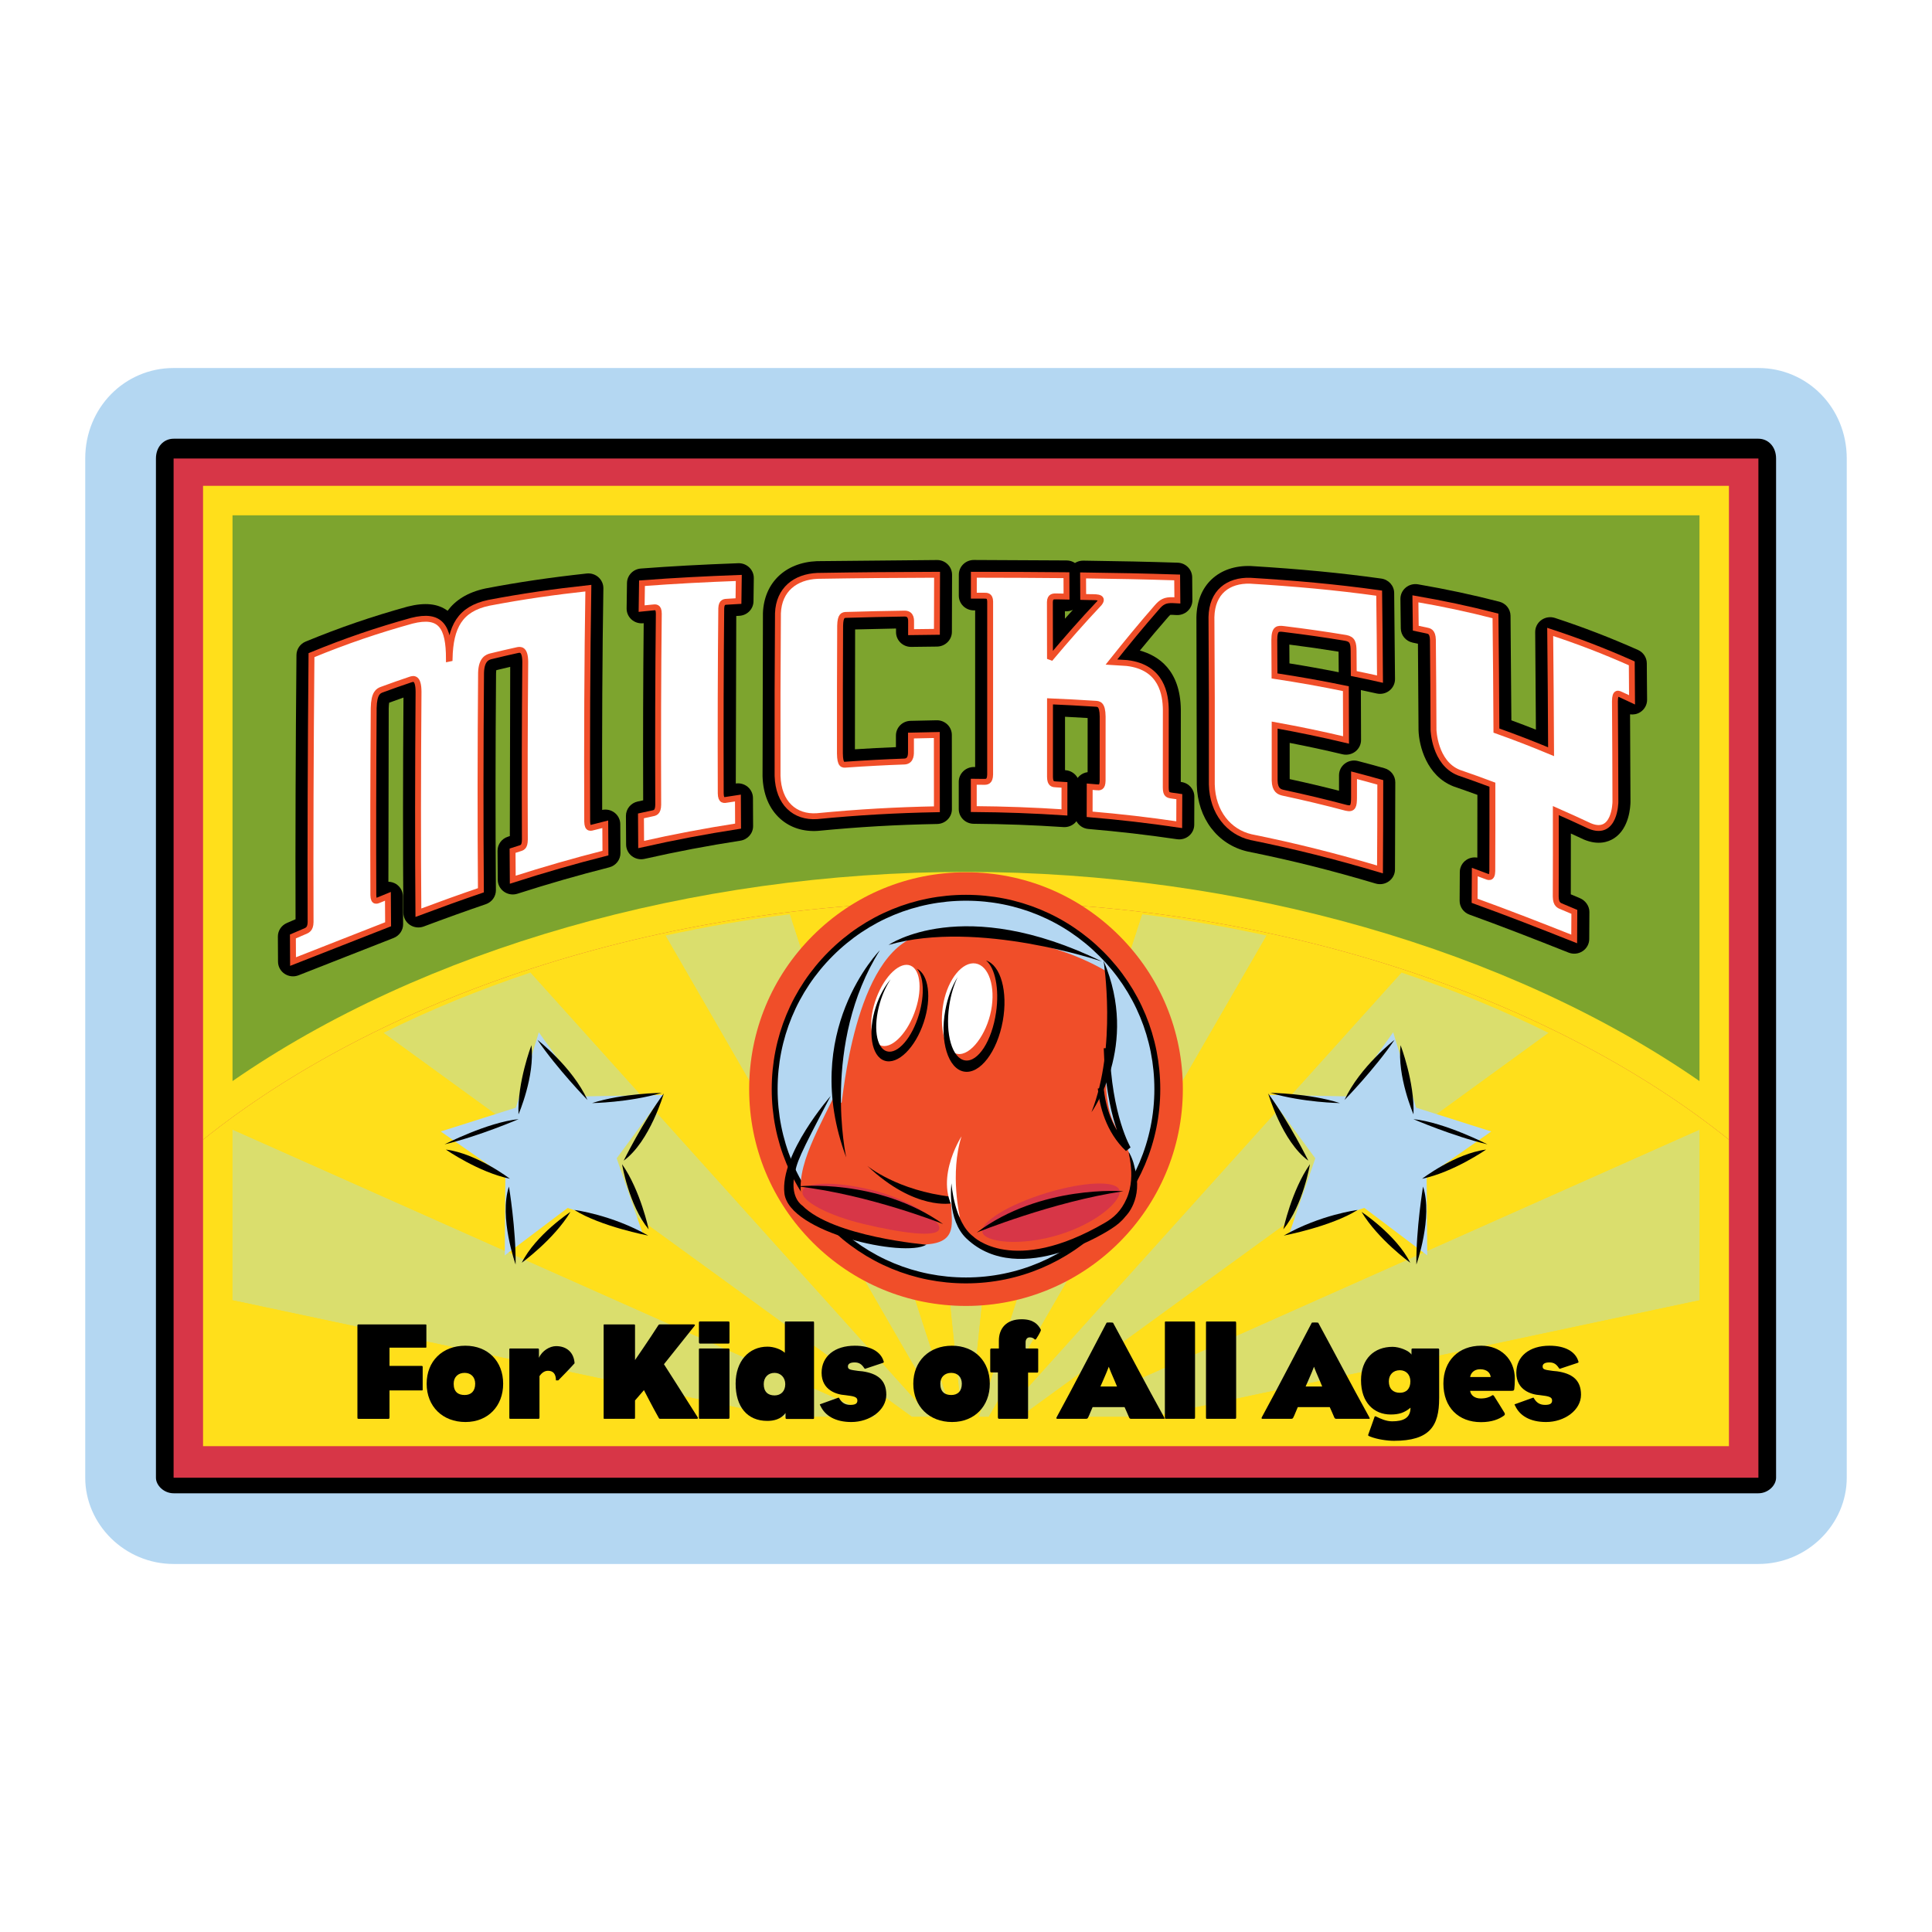 <?xml version="1.0" encoding="utf-8"?>
<!-- Generator: Adobe Illustrator 13.0.0, SVG Export Plug-In . SVG Version: 6.00 Build 14948)  -->
<!DOCTYPE svg PUBLIC "-//W3C//DTD SVG 1.0//EN" "http://www.w3.org/TR/2001/REC-SVG-20010904/DTD/svg10.dtd">
<svg version="1.0" id="Layer_1" xmlns="http://www.w3.org/2000/svg" xmlns:xlink="http://www.w3.org/1999/xlink" x="0px" y="0px"
	 width="192.756px" height="192.756px" viewBox="0 0 192.756 192.756" enable-background="new 0 0 192.756 192.756"
	 xml:space="preserve">
<g>
	<polygon fill-rule="evenodd" clip-rule="evenodd" fill="#FFFFFF" points="0,0 192.756,0 192.756,192.756 0,192.756 0,0 	"/>
	<path fill-rule="evenodd" clip-rule="evenodd" fill="#B4D7F2" d="M8.504,147.433V45.746c0-5.082,3.947-9.029,8.816-9.029h158.115
		c4.869,0,8.816,3.947,8.816,9.029v101.687c0,4.658-3.947,8.605-8.816,8.605H17.32C12.451,156.038,8.504,152.091,8.504,147.433
		L8.504,147.433z"/>
	<path fill-rule="evenodd" clip-rule="evenodd" d="M15.558,147.433V45.746c0-1.186,0.789-1.975,1.763-1.975h158.115
		c0.974,0,1.763,0.79,1.763,1.975v101.687c0,0.763-0.789,1.552-1.763,1.552H17.32C16.347,148.984,15.558,148.195,15.558,147.433
		L15.558,147.433z"/>
	<polygon fill-rule="evenodd" clip-rule="evenodd" fill="#D73647" points="17.32,147.433 17.32,45.746 175.436,45.746 
		175.436,147.433 17.32,147.433 	"/>
	<path fill-rule="evenodd" clip-rule="evenodd" fill="#FFDF1B" d="M172.496,144.282v-30.577
		c-17.366-13.935-44.997-23.774-76.118-23.774s-58.752,9.84-76.119,23.774v30.577H172.496L172.496,144.282z"/>
	<path fill-rule="evenodd" clip-rule="evenodd" fill="#DADE6D" d="M99.923,141.344l39.901-44.311
		c5.146,1.718,10.066,3.73,14.677,6.022l-52.703,38.288H99.923L99.923,141.344z M23.198,112.698v17.027l54.657,11.618h9.68
		L23.198,112.698L23.198,112.698z M98.651,141.344l27.717-48.003c-4.061-0.887-8.211-1.599-12.421-2.125l-16.29,50.129H98.651
		L98.651,141.344z M114.906,141.344l54.651-11.613v-17.027l-64.336,28.641H114.906L114.906,141.344z M92.833,141.344L52.936,97.031
		c-5.147,1.718-10.067,3.731-14.677,6.022l52.7,38.29H92.833L92.833,141.344z M95.099,141.344L78.812,91.214
		c-4.21,0.526-8.36,1.238-12.421,2.125l27.714,48.004H95.099L95.099,141.344z M96.792,141.344l5.373-51.105
		c-1.925-0.079-3.854-0.123-5.787-0.123c-1.933,0-3.86,0.044-5.784,0.123l5.37,51.105H96.792L96.792,141.344z"/>
	<path fill-rule="evenodd" clip-rule="evenodd" fill="#FFDF1B" d="M101.798,141.344l52.703-38.288
		c5.498,2.733,10.562,5.857,15.057,9.332v0.315l-64.336,28.641H101.798L101.798,141.344z M169.558,141.344V129.73l-54.651,11.613
		H169.558L169.558,141.344z M23.198,141.344h54.657l-54.657-11.618V141.344L23.198,141.344z M99.923,141.344l39.901-44.311
		c-4.338-1.448-8.838-2.685-13.456-3.693l-27.717,48.003H99.923L99.923,141.344z M90.959,141.344l-52.7-38.29
		c-5.5,2.733-10.564,5.858-15.061,9.334v0.311l64.337,28.646H90.959L90.959,141.344z M94.105,141.344L66.391,93.339
		c-4.618,1.008-9.117,2.244-13.455,3.692l39.897,44.312H94.105L94.105,141.344z M97.657,141.344l16.29-50.129
		c-3.886-0.486-7.821-0.813-11.782-0.976l-5.373,51.105H97.657L97.657,141.344z M95.964,141.344l-5.37-51.105
		c-3.961,0.162-7.896,0.49-11.782,0.976l16.287,50.129H95.964L95.964,141.344z"/>
	<path fill-rule="evenodd" clip-rule="evenodd" fill="#FFDF1B" d="M172.496,113.705V48.473H20.259v65.232
		c17.367-13.935,44.998-23.774,76.119-23.774S155.13,99.771,172.496,113.705L172.496,113.705z"/>
	<path fill-rule="evenodd" clip-rule="evenodd" fill="#7DA42E" d="M169.558,107.861V51.412H23.198v56.449
		c18.962-13.14,45.808-20.87,73.18-20.87S150.596,94.721,169.558,107.861L169.558,107.861z"/>
	<path fill-rule="evenodd" clip-rule="evenodd" d="M61.885,82.227c-0.002-0.453-0.217-0.879-0.583-1.155
		c-0.348-0.263-0.794-0.356-1.222-0.267c-0.027-7.88,0.015-15.687,0.119-22.102c0.007-0.422-0.172-0.827-0.491-1.111
		c-0.318-0.284-0.746-0.42-1.174-0.373c-3.696,0.404-6.8,0.862-10.096,1.491c-1.85,0.395-3.027,1.211-3.78,2.227
		c-0.964-0.715-2.258-0.856-3.988-0.417c-3.607,1.001-6.745,2.078-10.174,3.49c-0.552,0.227-0.913,0.755-0.918,1.342
		c-0.085,9.229-0.117,18.586-0.091,26.362l-0.864,0.373c-0.547,0.236-0.903,0.769-0.899,1.354l0.011,1.973l0.003,0.533
		c0.002,0.486,0.248,0.94,0.659,1.211c0.411,0.271,0.93,0.327,1.391,0.146l4.625-1.816l4.858-1.906
		c0.572-0.225,0.952-0.773,0.948-1.377l-0.01-1.47l-0.009-1.315c-0.003-0.489-0.256-0.943-0.672-1.214
		c-0.235-0.152-0.504-0.226-0.778-0.235c0.008-4.27,0.033-17.322,0.032-17.305c0.006-0.269,0.026-0.447,0.046-0.56
		c0.486-0.178,0.956-0.347,1.427-0.511c-0.057,7.778-0.061,15.195-0.011,21.479c0.004,0.481,0.248,0.931,0.653,1.202
		c0.405,0.271,0.921,0.331,1.38,0.159c2.244-0.841,4.155-1.527,6.194-2.225c0.606-0.207,1.01-0.77,1.005-1.399
		c-0.054-6.613-0.048-14.107,0.015-21.644c0.004-0.141,0.017-0.236,0.029-0.308c0.457-0.111,0.91-0.219,1.383-0.327
		c-0.006,2.619-0.033,14.756-0.037,16.884l-0.189,0.061c-0.62,0.198-1.042,0.768-1.038,1.407l0.011,1.613l0.009,1.282
		c0.003,0.469,0.234,0.908,0.623,1.183c0.388,0.274,0.886,0.35,1.34,0.205c3.22-1.029,6.044-1.841,9.158-2.632
		c0.665-0.168,1.127-0.759,1.123-1.433l-0.01-1.493L61.885,82.227L61.885,82.227z"/>
	<path fill-rule="evenodd" clip-rule="evenodd" d="M73.652,56.193c-3.676,0.136-6.672,0.299-9.714,0.53
		c-0.772,0.059-1.372,0.685-1.383,1.444l-0.009,0.578l-0.028,1.957c-0.006,0.419,0.17,0.82,0.485,1.103
		c0.315,0.283,0.738,0.42,1.164,0.377l0.055-0.005c-0.057,5.414-0.075,11.493-0.052,17.671l-0.547,0.119
		c-0.69,0.149-1.177,0.749-1.173,1.442l0.009,1.477l0.008,1.381c0.003,0.446,0.212,0.868,0.569,1.144
		c0.356,0.277,0.822,0.38,1.265,0.281c3.281-0.739,6.233-1.3,9.572-1.818c0.73-0.114,1.268-0.733,1.264-1.458l-0.005-0.966
		l-0.009-1.833c-0.002-0.428-0.193-0.834-0.524-1.112c-0.329-0.275-0.762-0.397-1.189-0.335c0.009-3.283,0.039-13.885,0.047-16.713
		l0.311-0.018c0.786-0.045,1.4-0.677,1.409-1.448l0.013-0.983l0.017-1.322c0.005-0.403-0.159-0.792-0.452-1.072
		C74.461,56.33,74.062,56.178,73.652,56.193L73.652,56.193z"/>
	<path fill-rule="evenodd" clip-rule="evenodd" d="M93.487,55.874c0,0-11.951,0.112-11.99,0.113
		c-3.153,0.135-5.264,2.152-5.379,5.184c0,0-0.039,16.238-0.039,16.277c0.053,1.795,0.667,3.263,1.773,4.247
		c0.996,0.885,2.297,1.3,3.762,1.201c4.109-0.398,7.762-0.608,11.887-0.687c0.817-0.016,1.471-0.67,1.47-1.471l-0.006-7.106V73.33
		c0-0.396-0.157-0.773-0.445-1.05c-0.289-0.276-0.672-0.427-1.075-0.418l-2.602,0.057c-0.815,0.018-1.456,0.669-1.456,1.468l0,0.729
		c0,0,0,0.226,0,0.427c-1.386,0.056-2.724,0.125-4.092,0.214c0.004-1.938,0.019-10.199,0.021-11.957
		c1.095-0.024,2.991-0.067,4.082-0.092l-0.001,0.36c-0.001,0.394,0.161,0.771,0.446,1.048c0.285,0.277,0.673,0.43,1.075,0.424
		l2.567-0.031c0.818-0.01,1.484-0.663,1.486-1.466l0.016-5.693c0.001-0.393-0.153-0.771-0.438-1.047
		C94.269,56.025,93.888,55.87,93.487,55.874L93.487,55.874z"/>
	<path fill-rule="evenodd" clip-rule="evenodd" d="M117.872,78.023l-0.066-0.009c0.001-1.779,0.005-7.209,0.005-7.223
		c-0.05-3.942-2.243-5.376-4.087-5.886c1-1.221,1.917-2.307,2.843-3.366c0.102-0.117,0.156-0.168,0.182-0.19
		c0.022-0.004,0.073-0.012,0.189-0.008l0.234,0.012l0.206,0.011c0.412,0.021,0.82-0.125,1.119-0.406s0.471-0.668,0.467-1.073
		l-0.01-1.165l-0.01-1.123c-0.008-0.788-0.646-1.431-1.449-1.457c-2.94-0.096-5.756-0.157-9.414-0.205
		c-0.298-0.004-0.587,0.081-0.833,0.236c-0.236-0.16-0.523-0.254-0.833-0.255l-9.252-0.046c-0.398-0.002-0.778,0.151-1.061,0.427
		s-0.438,0.649-0.439,1.04l-0.002,2.089c-0.001,0.811,0.664,1.469,1.491,1.47l0.139,0c0,3.022-0.001,12.879-0.001,15.63
		l-0.115-0.001c-0.4-0.004-0.789,0.15-1.073,0.427c-0.284,0.276-0.447,0.653-0.447,1.045l0,1.356l0,1.369
		c0.001,0.807,0.664,1.46,1.487,1.467c3.101,0.024,5.864,0.125,8.957,0.329c0.414,0.027,0.82-0.116,1.124-0.393
		c0.064-0.06,0.12-0.126,0.173-0.195c0.231,0.426,0.666,0.732,1.188,0.776c3.091,0.263,5.819,0.579,8.846,1.023
		c0.431,0.063,0.868-0.06,1.198-0.338c0.33-0.278,0.521-0.682,0.522-1.109l0.005-1.395l0.005-1.402
		C119.162,78.751,118.613,78.127,117.872,78.023L117.872,78.023z M107.045,60.842c-0.264,0.29-0.527,0.584-0.797,0.887
		c0-0.245,0-0.503-0.001-0.743l0.131,0.002C106.611,60.993,106.837,60.938,107.045,60.842L107.045,60.842z M107.518,77.617
		c-0.239-0.435-0.69-0.742-1.226-0.775l-0.035-0.002l0.001-5.329c0.734,0.037,1.477,0.078,2.256,0.126
		c0,0.724-0.002,3.884-0.003,5.401c-0.297,0.041-0.579,0.167-0.804,0.369C107.637,77.471,107.574,77.542,107.518,77.617
		L107.518,77.617z"/>
	<path fill-rule="evenodd" clip-rule="evenodd" d="M138.125,76.645c-0.972-0.274-1.789-0.496-2.648-0.719
		c-0.449-0.117-0.929-0.022-1.297,0.255c-0.368,0.277-0.585,0.707-0.585,1.163c0,0-0.002,0.893-0.002,1.549
		c-1.64-0.419-3.24-0.797-4.922-1.161v-3.613c1.782,0.344,3.464,0.707,5.271,1.136c0.447,0.106,0.92,0.006,1.281-0.274
		s0.571-0.706,0.569-1.157l-0.017-4.977c0.507,0.106,1.017,0.217,1.573,0.342c0.447,0.1,0.916-0.003,1.273-0.285
		c0.357-0.282,0.563-0.707,0.559-1.156l-0.083-8.588c-0.007-0.727-0.554-1.333-1.287-1.436c-4.041-0.563-8.042-0.949-13.02-1.252
		c-1.565-0.05-2.909,0.402-3.885,1.309c-0.974,0.904-1.505,2.203-1.538,3.795c0,0,0.036,16.685,0.036,16.722
		c0.08,3.348,2.065,5.96,5.056,6.654c4.421,0.895,8.351,1.878,12.785,3.198c0.453,0.135,0.944,0.054,1.325-0.222
		c0.382-0.276,0.606-0.71,0.608-1.175l0.031-8.695C139.212,77.4,138.77,76.826,138.125,76.645L138.125,76.645z M128.647,65.754
		c0,0-0.005-0.884-0.009-1.443c1.729,0.219,3.3,0.445,4.912,0.708l0.008,1.098l0.007,0.951c-1.64-0.326-3.231-0.611-4.916-0.881
		L128.647,65.754L128.647,65.754z M134.688,79.176C134.688,79.176,134.688,79.176,134.688,79.176c0.001,0-0.003,0,0.023,0.006
		C134.704,79.181,134.696,79.179,134.688,79.176L134.688,79.176z"/>
	<path fill-rule="evenodd" clip-rule="evenodd" d="M164.313,67.811l-0.011-1.638c-0.005-0.573-0.349-1.091-0.881-1.328
		c-2.786-1.237-5.417-2.252-8.28-3.192c-0.459-0.151-0.964-0.073-1.355,0.206c-0.393,0.279-0.623,0.728-0.619,1.203l0.071,9.736
		c-0.812-0.321-1.625-0.63-2.448-0.932l-0.085-10.432c-0.006-0.664-0.464-1.236-1.119-1.404c-2.696-0.693-5.197-1.228-8.107-1.732
		c-0.439-0.076-0.891,0.044-1.23,0.328c-0.341,0.283-0.534,0.701-0.529,1.138l0.021,1.751l0.015,1.18
		c0.008,0.686,0.501,1.275,1.185,1.419l0.426,0.09c0,0,0.042,0.009,0.101,0.021c0.012,1.708,0.058,8.593,0.059,8.624
		c0.044,1.587,0.822,4.551,3.454,5.596c0.021,0.009,0.044,0.017,0.066,0.025c0.834,0.287,1.589,0.556,2.353,0.835
		c-0.002,1.558-0.005,4.542-0.007,6.26c-0.379-0.063-0.771,0.013-1.095,0.229c-0.405,0.272-0.651,0.722-0.653,1.204l-0.01,1.608
		l-0.008,1.259c-0.004,0.619,0.388,1.172,0.979,1.387c3.237,1.173,6.186,2.319,9.892,3.79c0.461,0.183,0.984,0.13,1.396-0.141
		c0.413-0.271,0.662-0.724,0.664-1.211l0.008-1.4l0.008-1.303c0.003-0.59-0.392-1.142-0.944-1.375c0,0-0.577-0.244-0.912-0.385
		l0.006-6.068c0.406,0.186,0.818,0.376,1.253,0.58c0.021,0.01,0.042,0.019,0.063,0.028c1.402,0.581,2.401,0.25,2.991-0.13
		c1.535-0.989,1.635-3.181,1.64-3.629c0,0-0.028-6.029-0.041-8.738c0.346,0.045,0.702-0.02,1.003-0.208
		c0.436-0.272,0.701-0.743,0.697-1.249L164.313,67.811L164.313,67.811z"/>
	
		<path fill-rule="evenodd" clip-rule="evenodd" fill="#FFFFFF" stroke="#F04E29" stroke-width="0.588" stroke-miterlimit="2.613" d="
		M51.159,87.769c-0.006-0.96-0.013-1.898-0.02-2.894c0.208-0.066,0.407-0.13,0.616-0.197c0.333-0.104,0.603-0.129,0.611-0.918
		c-0.026-5.801-0.015-11.709,0.039-17.719c-0.011-1.323-0.496-1.239-0.796-1.176c-0.9,0.199-1.723,0.39-2.626,0.611
		c-0.334,0.084-0.949,0.276-0.988,1.649c-0.064,7.614-0.07,15.048-0.016,21.697c-2.132,0.729-4.085,1.434-6.236,2.239
		c-0.052-6.482-0.046-14.053,0.015-22.053c-0.012-1.443-0.503-1.307-0.808-1.209c-0.981,0.329-1.877,0.645-2.862,1.008
		c-0.339,0.129-0.772,0.336-0.804,1.827c-0.047,6.765-0.059,13.008-0.035,18.681c0.02,0.768,0.357,0.562,0.696,0.422
		c0.256-0.104,0.501-0.203,0.757-0.309c0.007,0.974,0.011,1.876,0.019,2.786c-3.233,1.252-6.203,2.449-9.485,3.723
		c-0.004-0.798-0.009-1.609-0.014-2.504c0.373-0.159,0.728-0.313,1.101-0.475c0.31-0.131,0.651-0.222,0.664-0.957
		c-0.027-7.525,0.001-17.027,0.09-26.637c3.464-1.426,6.595-2.484,10.003-3.431c2.922-0.74,3.703,0.611,3.71,3.794
		c0.022-0.004,0.043-0.013,0.065-0.018c0.077-3.183,1.034-4.951,3.902-5.563c3.437-0.655,6.549-1.095,9.943-1.466
		c-0.114,7.002-0.149,15.314-0.115,23.299c0.019,0.779,0.348,0.63,0.678,0.543c0.38-0.096,0.743-0.188,1.124-0.284
		c0.006,0.983,0.012,1.914,0.018,2.875C57.246,85.914,54.352,86.749,51.159,87.769L51.159,87.769z"/>
	
		<path fill-rule="evenodd" clip-rule="evenodd" fill="#FFFFFF" stroke="#F04E29" stroke-width="0.588" stroke-miterlimit="2.613" d="
		M63.967,84.258c-0.005-0.958-0.013-1.884-0.018-2.858c0.356-0.078,0.698-0.151,1.054-0.228c0.329-0.069,0.655-0.08,0.667-0.883
		c-0.026-6.577-0.008-13.112,0.06-19.07c-0.007-0.727-0.333-0.637-0.662-0.604c-0.356,0.036-0.697,0.07-1.053,0.105
		c0.012-0.894,0.024-1.715,0.037-2.532c3.33-0.252,6.354-0.404,9.656-0.527c-0.011,0.738-0.019,1.487-0.03,2.308
		c-0.353,0.021-0.692,0.04-1.045,0.061c-0.326,0.018-0.65-0.015-0.673,0.673c-0.058,5.653-0.075,11.986-0.052,18.452
		c0.018,0.789,0.343,0.677,0.669,0.625c0.354-0.053,0.693-0.106,1.047-0.16c0.004,0.95,0.009,1.857,0.014,2.801
		C70.331,82.935,67.302,83.507,63.967,84.258L63.967,84.258z"/>
	
		<path fill-rule="evenodd" clip-rule="evenodd" fill="#FFFFFF" stroke="#F04E29" stroke-width="0.588" stroke-miterlimit="2.613" d="
		M81.512,81.429c-2.213,0.151-3.853-1.29-3.934-4.024c-0.014-5.749-0.001-11.228,0.039-16.223c0.09-2.368,1.744-3.633,3.945-3.727
		c4.107-0.07,7.84-0.098,11.93-0.111c-0.005,1.662-0.011,3.532-0.017,5.694c-0.885,0.007-1.691,0.019-2.577,0.032
		c0-0.308,0.001-0.598,0.002-0.897c0.002-0.305,0.054-0.938-0.625-0.955c-2.007,0.031-3.839,0.07-5.85,0.132
		c-0.292,0.011-0.585,0.034-0.604,1.092c-0.021,4.016-0.028,8.201-0.023,12.729c0.015,1.196,0.309,1.139,0.601,1.117
		c2.015-0.142,3.849-0.238,5.86-0.311c0.679-0.053,0.63-0.788,0.628-1.136c0-0.494-0.001-0.964,0-1.454
		c0.887-0.025,1.694-0.044,2.58-0.057c0.001,2.56,0.003,4.907,0.007,7.409C89.374,80.817,85.63,81.03,81.512,81.429L81.512,81.429z"
		/>
	
		<path fill-rule="evenodd" clip-rule="evenodd" fill="#FFFFFF" stroke="#F04E29" stroke-width="0.588" stroke-miterlimit="2.613" d="
		M108.713,81.242c0.002-0.93,0.004-1.821,0.006-2.752c0.223,0.019,0.437,0.036,0.66,0.055c0.324,0.028,0.615,0.077,0.63-0.659
		c0.004-2.187,0.005-4.209,0.004-6.4c-0.018-1.265-0.398-1.252-0.756-1.275c-1.544-0.099-2.953-0.175-4.497-0.24
		c0,2.564,0,4.96-0.002,7.546c0.014,0.73,0.304,0.725,0.628,0.743c0.276,0.016,0.541,0.034,0.817,0.05
		c0,0.927-0.004,1.815-0.004,2.743c-3.107-0.204-5.938-0.308-9.045-0.332c-0.002-0.922,0-1.804-0.001-2.726
		c0.34,0.005,0.666,0.006,1.005,0.01c0.292,0.002,0.613-0.002,0.628-0.729c0-6.22,0-12.17,0.002-17.272
		c-0.015-0.595-0.336-0.573-0.626-0.573c-0.34-0.001-0.664-0.001-1.004-0.002c0-0.75,0.002-1.427,0.003-2.087
		c3.172,0.003,6.064,0.016,9.238,0.046c0.003,0.678,0.006,1.369,0.009,2.134c-0.318-0.007-0.622-0.011-0.941-0.018
		c-0.354-0.006-0.705-0.036-0.72,0.566c0.003,1.743,0.007,3.597,0.01,5.667c1.691-2.01,3.232-3.766,4.917-5.549
		c0.584-0.732-0.586-0.586-0.976-0.615c-0.212-0.005-0.415-0.011-0.627-0.015c-0.005-0.77-0.007-1.467-0.011-2.15
		c3.219,0.042,6.156,0.099,9.385,0.204c0.006,0.731,0.014,1.473,0.021,2.288c-0.15-0.009-0.29-0.014-0.44-0.022
		c-0.812-0.029-1.146,0.19-1.6,0.712c-1.555,1.778-2.977,3.506-4.538,5.463c0.521,0.034,1.02,0.065,1.542,0.097
		c3.523,0.411,3.864,3.199,3.883,4.663c0.003,2.654,0.001,5.117-0.006,7.76c0.008,0.71,0.206,0.749,0.66,0.812
		c0.235,0.033,0.459,0.063,0.694,0.097c-0.005,0.949-0.007,1.854-0.011,2.797C114.576,81.824,111.777,81.503,108.713,81.242
		L108.713,81.242z"/>
	
		<path fill-rule="evenodd" clip-rule="evenodd" fill="#FFFFFF" stroke="#F04E29" stroke-width="0.588" stroke-miterlimit="2.613" d="
		M124.806,83.521c-2.208-0.513-3.836-2.472-3.903-5.258c0.014-5.852,0.002-11.483-0.036-16.698c0.053-2.477,1.657-3.696,3.876-3.625
		c4.393,0.268,8.415,0.618,12.857,1.238c0.037,2.729,0.063,5.477,0.082,8.578c-0.899-0.202-1.719-0.376-2.617-0.558
		c-0.006-0.768-0.01-1.491-0.016-2.236c-0.01-0.783-0.088-1.185-0.774-1.316c-2.122-0.352-4.052-0.625-6.164-0.884
		c-0.62-0.074-0.966-0.096-0.973,1.093c0.008,1.174,0.013,2.336,0.021,3.583c2.438,0.37,4.667,0.764,7.119,1.27
		c0.008,1.741,0.014,3.353,0.017,5.118c-2.452-0.582-4.682-1.043-7.121-1.483c0.003,1.901,0.004,3.644-0.001,5.529
		c0.02,0.967,0.463,1.137,0.854,1.224c2.156,0.462,4.128,0.932,6.296,1.506c0.691,0.166,0.762-0.211,0.768-1.014
		c0.001-0.757,0.002-1.483,0.003-2.242c0.898,0.233,1.718,0.457,2.618,0.711c-0.002,3.103-0.011,5.863-0.03,8.687
		C133.234,85.42,129.206,84.412,124.806,83.521L124.806,83.521z"/>
	
		<path fill-rule="evenodd" clip-rule="evenodd" fill="#FFFFFF" stroke="#F04E29" stroke-width="0.588" stroke-miterlimit="2.613" d="
		M161.809,69.348c-0.34-0.157-0.675-0.387-0.686,0.613c0.024,3.487,0.038,6.69,0.047,10.051c0,0-0.027,3.444-2.549,2.401
		c-1.169-0.548-2.232-1.031-3.396-1.542c0.005,3.128,0.002,5.858-0.009,8.584c0.013,0.807,0.345,0.887,0.682,1.026
		c0.397,0.169,0.777,0.329,1.175,0.496c-0.006,0.951-0.009,1.827-0.015,2.702c-3.435-1.362-6.544-2.578-9.936-3.807
		c0.006-0.945,0.012-1.874,0.018-2.868c0.349,0.131,0.684,0.255,1.033,0.386c0.332,0.127,0.695,0.334,0.714-0.489
		c0.012-2.79,0.014-5.525,0.01-8.611c-1.154-0.435-2.206-0.812-3.356-1.208c-2.431-0.966-2.519-4.274-2.519-4.275
		c-0.013-3.133-0.03-5.997-0.061-8.978c-0.023-0.854-0.383-0.872-0.715-0.943c-0.336-0.07-0.658-0.139-0.994-0.21
		c-0.013-1.022-0.022-1.973-0.035-2.932c2.73,0.473,5.23,0.997,7.988,1.706c0.045,3.738,0.074,7.424,0.094,11.44
		c1.867,0.665,3.574,1.325,5.453,2.109c-0.018-4.129-0.046-7.978-0.088-11.954c2.778,0.913,5.325,1.889,8.139,3.138
		c0.01,1.221,0.017,2.4,0.026,3.64C162.484,69.66,162.154,69.508,161.809,69.348L161.809,69.348z"/>
	<path fill-rule="evenodd" clip-rule="evenodd" fill="#F04E29" d="M118.012,108.66c0,11.929-9.705,21.634-21.634,21.634
		c-5.779,0-11.211-2.25-15.297-6.336c-4.086-4.087-6.337-9.52-6.337-15.298s2.25-11.212,6.337-15.298
		c4.086-4.086,9.519-6.336,15.297-6.336c5.778,0,11.211,2.25,15.298,6.336C115.762,97.448,118.012,102.882,118.012,108.66
		L118.012,108.66z"/>
	
		<path fill-rule="evenodd" clip-rule="evenodd" fill="#B4D7F2" stroke="#000000" stroke-width="0.588" stroke-miterlimit="2.613" d="
		M115.466,108.66c0,10.525-8.562,19.088-19.088,19.088c-5.099,0-9.892-1.985-13.498-5.591s-5.591-8.398-5.591-13.497
		s1.985-9.893,5.591-13.498c3.605-3.605,8.399-5.591,13.498-5.591s9.892,1.985,13.497,5.591
		C113.48,98.768,115.466,103.562,115.466,108.66L115.466,108.66z"/>
	<path fill-rule="evenodd" clip-rule="evenodd" fill="#F04E29" d="M93.035,93.141c-7.25,0.075-8.761,14.802-9.062,16.841
		c-0.089,0.261-0.704-0.711-0.831-0.453c-2.266,4.607-4.261,8.134-2.719,11.328c1.057,2.19,7.848,3.854,12.461,3.248
		c2.87-0.378,1.888-2.644,2.039-4.305c0.831,5.286,5.665,6.344,10.12,5.286c4.531-1.058,9.29-4.531,7.703-9.817
		c-0.528-1.511-1.661-2.795-2.039-4.381c-1.133-4.758,0.681-9.365-0.302-13.972C105.27,93.896,99.002,93.079,93.035,93.141
		L93.035,93.141z"/>
	<path fill-rule="evenodd" clip-rule="evenodd" d="M87.784,94.809c0,0-8.041,8.126-3.358,20.663
		C84.426,115.472,81.928,104.104,87.784,94.809L87.784,94.809z"/>
	<path fill-rule="evenodd" clip-rule="evenodd" d="M110.104,95.86c0,0,1.359,8.61-1.209,15.104
		C108.895,110.964,113.729,104.318,110.104,95.86L110.104,95.86z"/>
	<path fill="none" stroke="#000000" stroke-width="0.588" stroke-miterlimit="2.613" d="M109.818,108.572
		c0.176,1.702,0.782,4.22,2.725,6.054c0,0-1.949-3.271-2.127-10.049"/>
	<path fill-rule="evenodd" clip-rule="evenodd" d="M82.875,109.346c0,0-5.068,5.783-4.615,9.711
		c0.454,3.927,11.982,6.458,14.171,5.124c0,0-9.314-0.781-12.386-3.903c0,0-1.157-0.703-0.817-2.812
		C79.477,115.921,79.693,115.42,82.875,109.346L82.875,109.346z"/>
	<path fill-rule="evenodd" clip-rule="evenodd" d="M88.655,94.274c0,0,7.401-5.136,21.297,1.661
		C109.952,95.935,97.566,91.706,88.655,94.274L88.655,94.274z"/>
	<path fill-rule="evenodd" clip-rule="evenodd" fill="#D73647" d="M86.191,122.125c-3.557-0.846-6.301-2.301-6.129-3.251
		c0.172-0.95,3.195-1.035,6.752-0.189c3.557,0.845,7.073,2.96,6.901,3.91C93.543,123.545,89.748,122.971,86.191,122.125
		L86.191,122.125z"/>
	<path fill-rule="evenodd" clip-rule="evenodd" d="M79.592,118.365c0,0,7.959-0.859,14.5,3.758
		C94.092,122.123,86.767,119.196,79.592,118.365L79.592,118.365z"/>
	<path fill-rule="evenodd" clip-rule="evenodd" fill="#D73647" d="M105.647,123.199c3.775-1.154,6.294-3.419,6.044-4.431
		c-0.25-1.013-3.515-0.897-7.29,0.256c-3.775,1.154-6.634,2.91-6.384,3.923C98.268,123.959,101.872,124.354,105.647,123.199
		L105.647,123.199z"/>
	<path fill-rule="evenodd" clip-rule="evenodd" d="M112.085,118.851c0,0-8.24-0.682-14.636,4.12
		C97.449,122.971,105.101,119.873,112.085,118.851L112.085,118.851z"/>
	<path fill-rule="evenodd" clip-rule="evenodd" d="M86.54,116.326c0,0,2.984,2.473,8.422,3.077l0.01,0.65
		C94.973,120.054,91.302,120.827,86.54,116.326L86.54,116.326z"/>
	<path fill-rule="evenodd" clip-rule="evenodd" fill="#FFFFFF" d="M95.93,113.373c0,0-3.163,4.906-0.158,8.088
		C95.772,121.461,94.742,117.101,95.93,113.373L95.93,113.373z"/>
	<path fill-rule="evenodd" clip-rule="evenodd" d="M96.434,123.577c-1.98-1.871-1.51-5.514-1.51-5.514s0.27,3.853,2.158,5.288
		c0,0,3.959,4.001,13.163-1.359c0.861-0.502,1.607-1.148,2.162-2.418c1.058-2.417-0.087-5.176,0.291-4.496s0.503,1.399,0.503,1.399
		c0.906,3.172-0.906,4.876-0.906,4.876c-0.416,0.528-0.839,0.869-1.417,1.242C110.877,122.596,101.796,128.646,96.434,123.577
		L96.434,123.577z"/>
	<path fill-rule="evenodd" clip-rule="evenodd" fill="#FFFFFF" d="M95.527,105.148c1.312,0.214,2.899-1.952,3.357-4.33
		c0.459-2.377-0.232-4.478-1.544-4.691c-1.312-0.213-2.748,1.542-3.207,3.918C93.674,102.424,94.215,104.936,95.527,105.148
		L95.527,105.148z"/>
	<path fill-rule="evenodd" clip-rule="evenodd" d="M98.381,95.83c0.901,0.736,1.339,2.821,0.997,5.176
		c-0.411,2.828-1.791,4.975-3.082,4.794c-1.291-0.182-2.004-2.621-1.593-5.449c0.158-1.089,0.46-2.074,0.845-2.867
		c-0.559,0.88-1.007,2.039-1.242,3.346c-0.552,3.075,0.287,5.799,1.873,6.083s3.318-1.978,3.87-5.053
		C100.576,98.92,99.832,96.303,98.381,95.83L98.381,95.83z"/>
	<path fill-rule="evenodd" clip-rule="evenodd" fill="#FFFFFF" d="M87.825,104.291c1.041,0.43,2.56-1.003,3.392-3.199
		c0.833-2.196,0.663-4.326-0.378-4.755c-1.041-0.43-2.56,1.002-3.393,3.199C86.614,101.731,86.784,103.86,87.825,104.291
		L87.825,104.291z"/>
	<path fill-rule="evenodd" clip-rule="evenodd" d="M91.475,96.643c0.679,0.738,0.8,2.568,0.221,4.535
		c-0.694,2.362-2.131,4.024-3.21,3.713c-1.079-0.312-1.391-2.479-0.696-4.84c0.267-0.908,0.644-1.713,1.068-2.342
		c-0.583,0.683-1.106,1.616-1.465,2.702c-0.844,2.555-0.459,4.979,0.858,5.414s3.07-1.283,3.914-3.838
		C92.972,99.545,92.656,97.224,91.475,96.643L91.475,96.643z"/>
	<polygon fill-rule="evenodd" clip-rule="evenodd" fill="#B4D7F2" points="50.361,125.25 50.418,117.39 43.975,112.887 
		51.468,110.512 53.758,102.992 58.333,109.385 66.192,109.239 61.526,115.565 64.093,122.995 56.635,120.514 50.361,125.25 	"/>
	<path fill-rule="evenodd" clip-rule="evenodd" d="M44.353,114.172c0,0,4.288-2.201,7.389-2.515
		C51.742,111.657,47.792,113.36,44.353,114.172L44.353,114.172z"/>
	<path fill-rule="evenodd" clip-rule="evenodd" d="M62.063,116.152c0,0,0.675,4.1,2.655,6.5
		C64.718,122.652,63.904,118.779,62.063,116.152L62.063,116.152z"/>
	<path fill-rule="evenodd" clip-rule="evenodd" d="M51.443,126.162c0,0-1.68-4.729-0.665-7.777
		C50.779,118.385,51.482,122.628,51.443,126.162L51.443,126.162z"/>
	<path fill-rule="evenodd" clip-rule="evenodd" d="M66.229,109.095c0,0-1.399,4.82-4.002,6.701
		C62.227,115.796,64.133,111.94,66.229,109.095L66.229,109.095z"/>
	<path fill-rule="evenodd" clip-rule="evenodd" d="M53.623,103.748c0,0,3.474,2.695,4.992,6
		C58.615,109.748,55.612,106.67,53.623,103.748L53.623,103.748z"/>
	<path fill-rule="evenodd" clip-rule="evenodd" d="M59.069,110.053c0,0,3.615-0.042,6.948-1.015
		C66.017,109.038,62.208,109.06,59.069,110.053L59.069,110.053z"/>
	<path fill-rule="evenodd" clip-rule="evenodd" d="M51.731,111.181c0,0,1.653-3.812,1.289-6.902
		C53.02,104.278,51.607,107.975,51.731,111.181L51.731,111.181z"/>
	<path fill-rule="evenodd" clip-rule="evenodd" d="M64.678,123.275c0,0-4.735-0.899-7.374-2.559
		C57.304,120.717,61.02,121.186,64.678,123.275L64.678,123.275z"/>
	<path fill-rule="evenodd" clip-rule="evenodd" d="M56.912,120.913c0,0-3.469,2.286-4.855,5.071
		C52.057,125.984,55.262,123.664,56.912,120.913L56.912,120.913z"/>
	<path fill-rule="evenodd" clip-rule="evenodd" d="M50.875,117.604c0,0-3.303-2.521-6.39-2.911
		C44.486,114.693,47.734,116.954,50.875,117.604L50.875,117.604z"/>
	<polygon fill-rule="evenodd" clip-rule="evenodd" fill="#B4D7F2" points="142.395,125.25 142.338,117.39 148.781,112.887 
		141.288,110.512 138.998,102.992 134.423,109.385 126.563,109.239 131.229,115.565 128.662,122.995 136.121,120.514 
		142.395,125.25 	"/>
	<path fill-rule="evenodd" clip-rule="evenodd" d="M148.403,114.172c0,0-4.288-2.201-7.389-2.515
		C141.015,111.657,144.963,113.36,148.403,114.172L148.403,114.172z"/>
	<path fill-rule="evenodd" clip-rule="evenodd" d="M130.693,116.152c0,0-0.676,4.1-2.655,6.5
		C128.038,122.652,128.853,118.779,130.693,116.152L130.693,116.152z"/>
	<path fill-rule="evenodd" clip-rule="evenodd" d="M141.312,126.162c0,0,1.68-4.729,0.664-7.777
		C141.977,118.385,141.273,122.628,141.312,126.162L141.312,126.162z"/>
	<path fill-rule="evenodd" clip-rule="evenodd" d="M126.527,109.095c0,0,1.398,4.82,4.002,6.701
		C130.529,115.796,128.623,111.94,126.527,109.095L126.527,109.095z"/>
	<path fill-rule="evenodd" clip-rule="evenodd" d="M139.133,103.748c0,0-3.474,2.695-4.992,6
		C134.141,109.748,137.144,106.67,139.133,103.748L139.133,103.748z"/>
	<path fill-rule="evenodd" clip-rule="evenodd" d="M133.687,110.053c0,0-3.615-0.042-6.947-1.015
		C126.739,109.038,130.547,109.06,133.687,110.053L133.687,110.053z"/>
	<path fill-rule="evenodd" clip-rule="evenodd" d="M141.024,111.181c0,0-1.652-3.812-1.288-6.902
		C139.736,104.278,141.148,107.975,141.024,111.181L141.024,111.181z"/>
	<path fill-rule="evenodd" clip-rule="evenodd" d="M128.078,123.275c0,0,4.735-0.899,7.374-2.559
		C135.452,120.717,131.736,121.186,128.078,123.275L128.078,123.275z"/>
	<path fill-rule="evenodd" clip-rule="evenodd" d="M135.844,120.913c0,0,3.469,2.286,4.855,5.071
		C140.699,125.984,137.493,123.664,135.844,120.913L135.844,120.913z"/>
	<path fill-rule="evenodd" clip-rule="evenodd" d="M141.881,117.604c0,0,3.303-2.521,6.39-2.911
		C148.271,114.693,145.022,116.954,141.881,117.604L141.881,117.604z"/>
	<path fill-rule="evenodd" clip-rule="evenodd" d="M35.797,141.556c-0.123,0-0.137,0.014-0.137-0.195c0-2.64,0-5.974,0-9.03
		c0-0.181,0-0.194,0.137-0.194h6.634c0.123,0,0.109,0.028,0.109,0.139c0,0.611,0,1.515,0,2.057c0,0.111,0.014,0.125-0.109,0.125
		h-3.57v1.819h3.201c0.123,0,0.109,0.056,0.109,0.167c0,0.584,0,1.487,0,2.14c0,0.125,0.014,0.139-0.109,0.139h-3.201
		c0,0,0,1.626,0,2.64c0,0.153-0.014,0.195-0.123,0.195H35.797L35.797,141.556z"/>
	<path fill-rule="evenodd" clip-rule="evenodd" d="M50.2,138.055c0,2.236-1.518,3.82-3.761,3.82c-2.284,0-3.871-1.557-3.871-3.82
		c0-2.251,1.573-3.793,3.857-3.793C48.682,134.262,50.2,135.817,50.2,138.055L50.2,138.055z M45.263,138.055
		c0,0.805,0.438,1.125,1.094,1.125s1.053-0.39,1.053-1.125c0-0.653-0.41-1.084-1.053-1.084
		C45.7,136.971,45.263,137.388,45.263,138.055L45.263,138.055z"/>
	<path fill-rule="evenodd" clip-rule="evenodd" d="M53.825,137.29v4.112c0,0.125-0.027,0.153-0.109,0.153c-0.793,0-1.942,0-2.791,0
		c-0.096,0-0.109,0-0.109-0.195c0-2.556,0-4.084,0-6.654c0-0.153,0-0.167,0.096-0.167c0.821,0,1.929,0,2.736,0
		c0.096,0,0.123,0.014,0.123,0.167v0.764c0.301-0.694,1.067-1.167,1.709-1.167c1.067,0,1.778,0.64,1.847,1.709
		c-0.288,0.334-1.423,1.515-1.601,1.682c-0.041,0.041,0.014,0.027-0.26,0.027c0-0.639-0.273-0.958-0.793-0.958
		C54.276,136.763,54.003,137.04,53.825,137.29L53.825,137.29z"/>
	<path fill-rule="evenodd" clip-rule="evenodd" d="M63.357,141.43c0,0.111-0.014,0.126-0.137,0.126c-0.958,0-1.97,0-2.858,0
		c-0.137,0-0.137,0.014-0.137-0.126c0-1.723,0-3.14,0-4.57c0-1.542,0-2.876,0-4.599c0-0.139,0-0.125,0.137-0.125
		c0.889,0,1.901,0,2.858,0c0.123,0,0.137,0.014,0.137,0.125c0,1.084,0,3.432,0,3.432s1.504-2.182,2.325-3.474
		c0.055-0.069,0.082-0.083,0.178-0.083h3.324c0.164,0,0.191,0.056,0.096,0.167c-1.012,1.264-3.037,3.807-3.037,3.807
		s2.38,3.723,3.338,5.251c0.109,0.167,0.041,0.195-0.096,0.195h-3.598c-0.137,0-0.123-0.028-0.205-0.167
		c-0.479-0.834-1.436-2.695-1.436-2.695l-0.889,1.028C63.357,139.722,63.357,140.347,63.357,141.43L63.357,141.43z"/>
	<path fill-rule="evenodd" clip-rule="evenodd" d="M72.781,141.402c0,0.125-0.027,0.153-0.124,0.153c-0.793,0-1.969,0-2.817,0
		c-0.096,0-0.109,0-0.109-0.195c0-2.556,0-4.084,0-6.654c0-0.153,0-0.167,0.096-0.167c0.821,0,2.011,0,2.831,0
		c0.096,0,0.124,0.014,0.124,0.167V141.402L72.781,141.402z M72.781,133.9c0,0.125-0.027,0.152-0.124,0.152
		c-0.807,0-1.969,0-2.817,0c-0.096,0-0.109-0.097-0.109-0.181v-1.848c0-0.083,0-0.181,0.096-0.181c0.739,0,2.175,0,2.831,0
		c0.096,0,0.124,0.015,0.124,0.181V133.9L72.781,133.9z"/>
	<path fill-rule="evenodd" clip-rule="evenodd" d="M78.305,132.024c0-0.152,0.014-0.181,0.109-0.181c0.793,0,1.846,0,2.694,0
		c0.096,0,0.109,0,0.109,0.195c0,2.556,0,6.793,0,9.35c0,0.167,0,0.181-0.096,0.181c-0.82,0-1.819,0-2.626,0
		c-0.096,0-0.123-0.014-0.123-0.181v-0.417c-0.465,0.653-1.217,0.792-1.819,0.792c-2.011,0-3.159-1.417-3.159-3.724
		c0-2.223,1.313-3.682,3.173-3.682c0.629,0,1.341,0.25,1.737,0.611V132.024L78.305,132.024z M76.198,138.096
		c0,0.764,0.424,1.125,1.081,1.125c0.629,0,1.067-0.416,1.067-1.125c0-0.653-0.452-1.125-1.067-1.125
		C76.622,136.971,76.198,137.429,76.198,138.096L76.198,138.096z"/>
	<path fill-rule="evenodd" clip-rule="evenodd" d="M81.917,140.068l1.696-0.611c0.096-0.027,0.082-0.014,0.123,0.056
		c0.219,0.39,0.547,0.653,1.094,0.653c0.493,0,0.711-0.125,0.711-0.431c0-0.292-0.205-0.417-0.916-0.5
		c-0.068-0.015-0.192-0.028-0.301-0.042c-0.848-0.056-2.353-0.486-2.353-2.236c0-1.64,1.313-2.695,3.31-2.695
		c1.601,0,2.585,0.611,2.872,1.528c0.041,0.125,0.041,0.139-0.055,0.181l-1.709,0.569c-0.082,0.042-0.096,0.042-0.164-0.042
		c-0.247-0.375-0.492-0.569-0.958-0.569c-0.479,0-0.67,0.167-0.67,0.402c0,0.306,0.205,0.334,1.025,0.445
		c0.151,0.014,0.274,0.027,0.424,0.041c1.422,0.209,2.38,0.806,2.38,2.334c0,1.543-1.642,2.724-3.488,2.724
		c-1.587,0-2.626-0.626-3.078-1.612C81.752,140.11,81.78,140.11,81.917,140.068L81.917,140.068z"/>
	<path fill-rule="evenodd" clip-rule="evenodd" d="M98.753,138.055c0,2.236-1.519,3.82-3.762,3.82c-2.284,0-3.871-1.557-3.871-3.82
		c0-2.251,1.573-3.793,3.857-3.793C97.234,134.262,98.753,135.817,98.753,138.055L98.753,138.055z M93.815,138.055
		c0,0.805,0.438,1.125,1.094,1.125s1.053-0.39,1.053-1.125c0-0.653-0.41-1.084-1.053-1.084
		C94.252,136.971,93.815,137.388,93.815,138.055L93.815,138.055z"/>
	<path fill-rule="evenodd" clip-rule="evenodd" d="M99.56,141.374v-4.445c-0.164,0-0.424,0-0.616,0c-0.095,0-0.149,0-0.149-0.152
		v-2.07c0-0.069,0.014-0.167,0.095-0.167c0.123,0,0.575,0,0.767,0c0-0.223,0-0.542,0-0.778c0-1.222,0.738-2.139,2.271-2.139
		c1.203,0,1.628,0.527,1.901,1c0.027,0.042,0.027,0.125-0.028,0.223c-0.081,0.194-0.314,0.583-0.41,0.722
		c-0.026,0.056-0.123,0.111-0.164,0.056c-0.082-0.069-0.191-0.194-0.506-0.194c-0.246,0-0.396,0.208-0.396,0.486
		c0,0.083,0,0.473,0,0.542s0.014,0.083,0.082,0.083c0.301,0,0.794,0,1.053,0c0.123,0,0.123,0.028,0.123,0.111v2.084
		c0,0.223-0.026,0.208-0.149,0.208c-0.302,0-0.521,0-0.862,0v4.46c0,0.153-0.027,0.153-0.123,0.153c-0.793,0-1.929,0-2.776,0
		C99.573,141.556,99.56,141.458,99.56,141.374L99.56,141.374z"/>
	<path fill-rule="evenodd" clip-rule="evenodd" d="M109.01,140.388c-0.178,0.39-0.273,0.682-0.438,1.015
		c-0.068,0.125-0.082,0.153-0.273,0.153c-0.984,0-1.778,0-2.804,0c-0.109,0-0.137-0.057-0.055-0.195
		c1.655-3.028,3.693-6.987,4.965-9.392c0.027-0.041,0.629-0.027,0.643,0c1.423,2.612,3.379,6.336,5.075,9.392
		c0.095,0.195,0.095,0.195-0.055,0.195c-0.726,0-2.038,0-3.215,0c-0.068,0-0.137-0.015-0.191-0.111
		c-0.164-0.375-0.301-0.709-0.465-1.057H109.01L109.01,140.388z M111.445,138.332c0,0-0.342-0.834-0.603-1.417
		c-0.123-0.292-0.219-0.556-0.219-0.556s-0.096,0.264-0.219,0.556c-0.246,0.598-0.615,1.417-0.615,1.417H111.445L111.445,138.332z"
		/>
	<path fill-rule="evenodd" clip-rule="evenodd" d="M119.229,141.402c0,0.125-0.027,0.153-0.109,0.153c-0.794,0-1.942,0-2.791,0
		c-0.096,0-0.109,0-0.109-0.195c0-2.556,0-6.779,0-9.336c0-0.166,0-0.181,0.096-0.181c0.821,0,1.983,0,2.791,0
		c0.096,0,0.123,0.015,0.123,0.181V141.402L119.229,141.402z"/>
	<path fill-rule="evenodd" clip-rule="evenodd" d="M123.33,141.402c0,0.125-0.027,0.153-0.109,0.153c-0.794,0-1.942,0-2.79,0
		c-0.096,0-0.109,0-0.109-0.195c0-2.556,0-6.779,0-9.336c0-0.166,0-0.181,0.096-0.181c0.82,0,1.983,0,2.79,0
		c0.096,0,0.123,0.015,0.123,0.181V141.402L123.33,141.402z"/>
	<path fill-rule="evenodd" clip-rule="evenodd" d="M129.482,140.388c-0.178,0.39-0.273,0.682-0.438,1.015
		c-0.068,0.125-0.082,0.153-0.273,0.153c-0.985,0-1.778,0-2.805,0c-0.109,0-0.137-0.057-0.055-0.195
		c1.655-3.028,3.693-6.987,4.966-9.392c0.026-0.041,0.629-0.027,0.643,0c1.423,2.612,3.378,6.336,5.074,9.392
		c0.096,0.195,0.096,0.195-0.055,0.195c-0.725,0-2.038,0-3.214,0c-0.068,0-0.138-0.015-0.192-0.111
		c-0.164-0.375-0.3-0.709-0.465-1.057H129.482L129.482,140.388z M131.917,138.332c0,0-0.342-0.834-0.602-1.417
		c-0.123-0.292-0.22-0.556-0.22-0.556s-0.095,0.264-0.218,0.556c-0.247,0.598-0.616,1.417-0.616,1.417H131.917L131.917,138.332z"/>
	<path fill-rule="evenodd" clip-rule="evenodd" d="M143.585,139.513c0,2.765-0.943,4.237-4.514,4.237
		c-0.643,0-1.655-0.139-2.353-0.416c-0.205-0.084-0.26-0.098-0.191-0.251c0.082-0.249,0.465-1.264,0.588-1.653
		c0.041-0.152,0.068-0.152,0.22-0.083c0.396,0.194,0.957,0.458,1.559,0.458c1.081,0,1.833-0.306,1.833-1.36
		c-0.615,0.514-1.163,0.68-1.983,0.68c-1.642,0-2.954-1.167-2.954-3.417c0-2.153,1.326-3.334,3.146-3.334
		c0.685,0,1.642,0.375,1.888,0.777v-0.444c0-0.153,0.027-0.167,0.123-0.167c0.82,0,1.724,0,2.544,0c0.096,0,0.096,0.098,0.096,0.167
		V139.513L143.585,139.513z M138.565,137.818c0,0.75,0.438,1.139,1.094,1.139c0.657,0,1.054-0.402,1.054-1.139
		c0-0.653-0.41-1.111-1.054-1.111C139.003,136.707,138.565,137.151,138.565,137.818L138.565,137.818z"/>
	<path fill-rule="evenodd" clip-rule="evenodd" d="M151.134,137.567c0,0.473-0.027,0.792-0.055,1.028
		c-0.027,0.139-0.068,0.167-0.287,0.167c-1.244,0-4.116,0-4.116,0c0.04,0.389,0.41,0.765,1.053,0.765
		c0.506,0,0.875-0.125,1.148-0.307c0.055-0.055,0.109-0.027,0.179,0.057c0.259,0.402,0.643,1.014,1.039,1.667
		c0.082,0.139,0.055,0.235-0.082,0.319c-0.451,0.319-1.149,0.625-2.257,0.625c-2.243,0-3.748-1.473-3.748-3.849
		c0-2.265,1.505-3.778,3.775-3.778C149.685,134.262,151.134,135.567,151.134,137.567L151.134,137.567z M148.727,137.388
		c-0.041-0.445-0.41-0.778-1.053-0.778s-0.943,0.417-0.998,0.778H148.727L148.727,137.388z"/>
	<path fill-rule="evenodd" clip-rule="evenodd" d="M151.229,140.068l1.695-0.611c0.096-0.027,0.082-0.014,0.123,0.056
		c0.219,0.39,0.547,0.653,1.095,0.653c0.492,0,0.711-0.125,0.711-0.431c0-0.292-0.205-0.417-0.917-0.5
		c-0.068-0.015-0.191-0.028-0.301-0.042c-0.848-0.056-2.352-0.486-2.352-2.236c0-1.64,1.312-2.695,3.31-2.695
		c1.601,0,2.585,0.611,2.872,1.528c0.041,0.125,0.041,0.139-0.055,0.181l-1.71,0.569c-0.082,0.042-0.096,0.042-0.164-0.042
		c-0.246-0.375-0.492-0.569-0.957-0.569c-0.479,0-0.67,0.167-0.67,0.402c0,0.306,0.205,0.334,1.025,0.445
		c0.15,0.014,0.273,0.027,0.424,0.041c1.423,0.209,2.38,0.806,2.38,2.334c0,1.543-1.642,2.724-3.487,2.724
		c-1.587,0-2.626-0.626-3.078-1.612C151.063,140.11,151.091,140.11,151.229,140.068L151.229,140.068z"/>
</g>
</svg>
